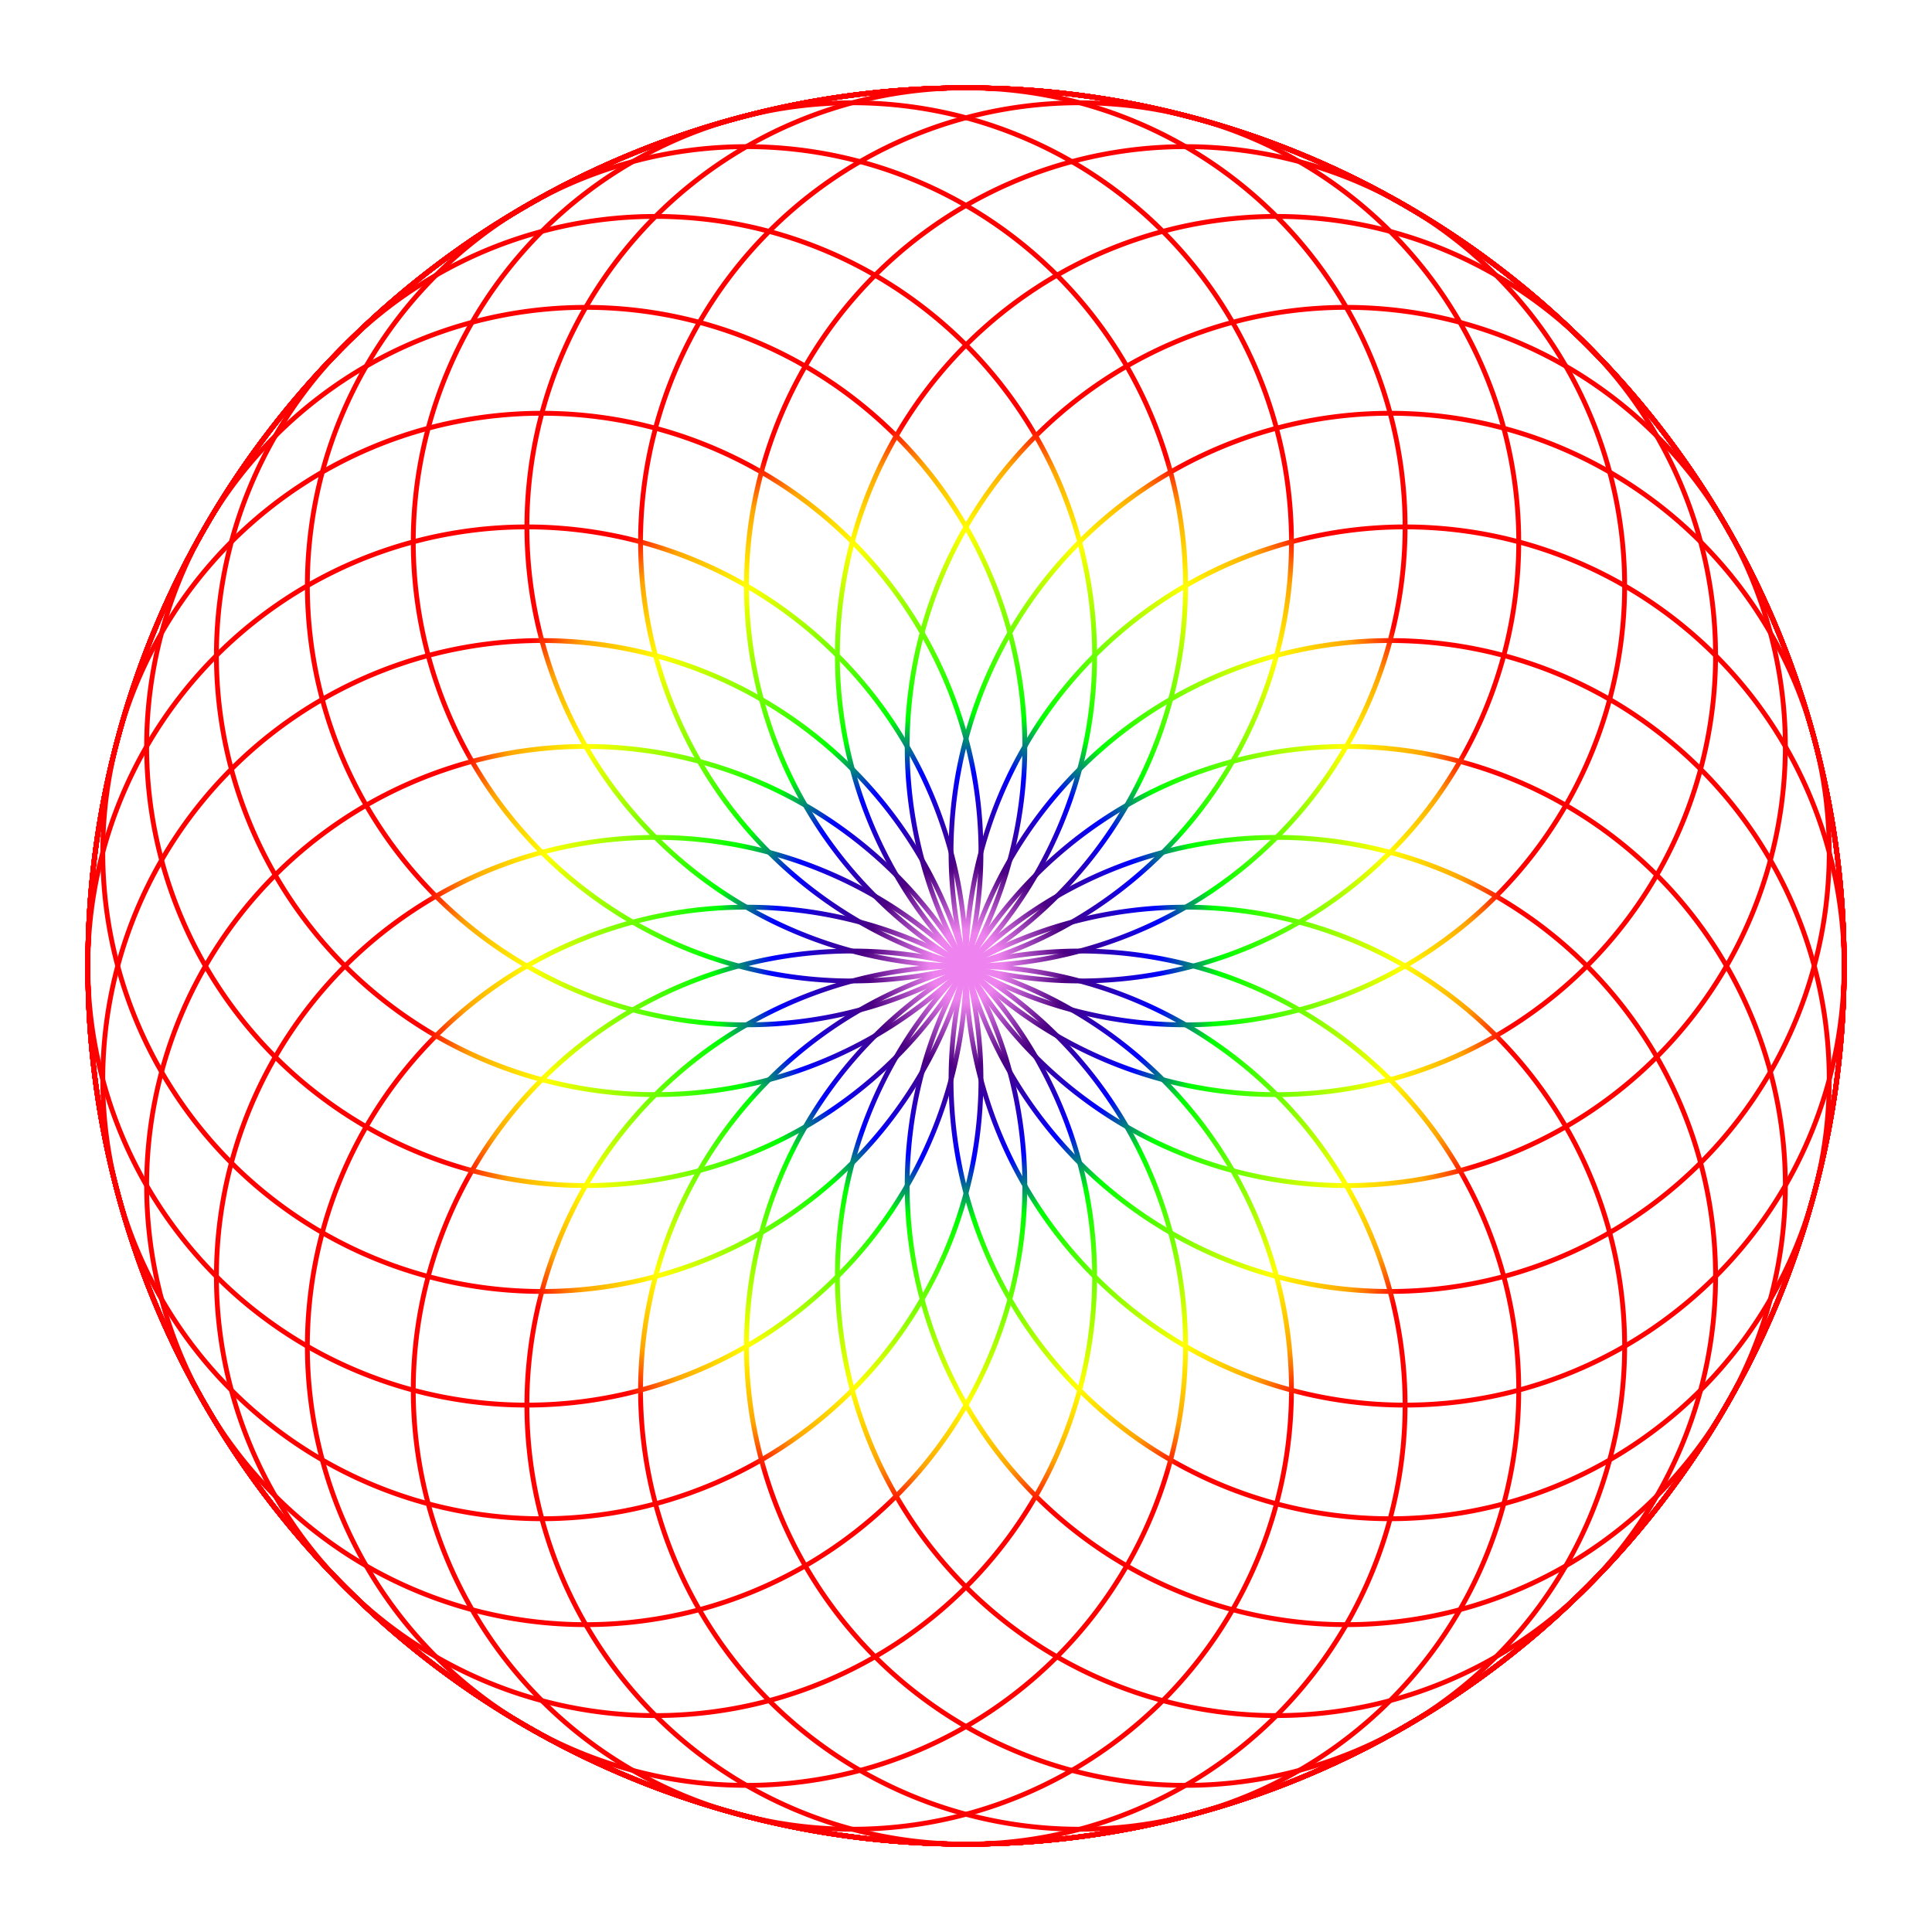 <?xml version="1.0" encoding="UTF-8"?>
<svg viewBox="0 0 4.4 4.4" xmlns="http://www.w3.org/2000/svg" xmlns:xlink="http://www.w3.org/1999/xlink">
<defs>
<radialGradient id="d" cx=".667" cy="1">
<stop stop-color="violet" offset=".05"/>
<stop stop-color="indigo" offset=".15"/>
<stop stop-color="blue" offset=".3"/>
<stop stop-color="lime" offset=".4"/>
<stop stop-color="#ff0" offset=".75"/>
<stop stop-color="orange" offset=".9"/>
<stop stop-color="red" offset="1"/>
</radialGradient>
<radialGradient id="c" cx=".667" cy="0">
<stop stop-color="violet" offset=".05"/>
<stop stop-color="indigo" offset=".15"/>
<stop stop-color="blue" offset=".3"/>
<stop stop-color="lime" offset=".4"/>
<stop stop-color="#ff0" offset=".75"/>
<stop stop-color="orange" offset=".9"/>
<stop stop-color="red" offset="1"/>
</radialGradient>
</defs>
<g transform="translate(2.2 2.2)" stroke-width=".011px">
<g fill="none" stroke-linecap="round">
<path id="b" d="m0 0a1 1 0 0 0 1-1 1 1 0 0 0-1-1 2 2 0 0 0-2 2" stroke="url(#d)"/>
<path id="a" d="m0 0a1 1 0 0 1 1 1 1 1 0 0 1-1 1 2 2 0 0 1-2-2" stroke="url(#c)"/>
<use transform="rotate(15)" xlink:href="#b"/>
<use transform="rotate(30)" xlink:href="#b"/>
<use transform="rotate(45)" xlink:href="#b"/>
<use transform="rotate(60)" xlink:href="#b"/>
<use transform="rotate(75)" xlink:href="#b"/>
<use transform="rotate(90)" xlink:href="#b"/>
<use transform="rotate(105)" xlink:href="#b"/>
<use transform="rotate(120)" xlink:href="#b"/>
<use transform="rotate(135)" xlink:href="#b"/>
<use transform="rotate(150)" xlink:href="#b"/>
<use transform="rotate(165)" xlink:href="#b"/>
<use transform="rotate(180)" xlink:href="#b"/>
<use transform="rotate(195)" xlink:href="#b"/>
<use transform="rotate(210)" xlink:href="#b"/>
<use transform="rotate(225)" xlink:href="#b"/>
<use transform="rotate(240)" xlink:href="#b"/>
<use transform="rotate(255)" xlink:href="#b"/>
<use transform="rotate(270)" xlink:href="#b"/>
<use transform="rotate(285)" xlink:href="#b"/>
<use transform="rotate(300)" xlink:href="#b"/>
<use transform="rotate(315)" xlink:href="#b"/>
<use transform="rotate(330)" xlink:href="#b"/>
<use transform="rotate(345)" xlink:href="#b"/>
<use transform="rotate(15)" xlink:href="#a"/>
<use transform="rotate(30)" xlink:href="#a"/>
<use transform="rotate(45)" xlink:href="#a"/>
<use transform="rotate(60)" xlink:href="#a"/>
<use transform="rotate(75)" xlink:href="#a"/>
<use transform="rotate(90)" xlink:href="#a"/>
<use transform="rotate(105)" xlink:href="#a"/>
<use transform="rotate(120)" xlink:href="#a"/>
<use transform="rotate(135)" xlink:href="#a"/>
<use transform="rotate(150)" xlink:href="#a"/>
<use transform="rotate(165)" xlink:href="#a"/>
<use transform="rotate(180)" xlink:href="#a"/>
<use transform="rotate(195)" xlink:href="#a"/>
<use transform="rotate(210)" xlink:href="#a"/>
<use transform="rotate(225)" xlink:href="#a"/>
<use transform="rotate(240)" xlink:href="#a"/>
<use transform="rotate(255)" xlink:href="#a"/>
<use transform="rotate(270)" xlink:href="#a"/>
<use transform="rotate(285)" xlink:href="#a"/>
<use transform="rotate(300)" xlink:href="#a"/>
<use transform="rotate(315)" xlink:href="#a"/>
<use transform="rotate(330)" xlink:href="#a"/>
<use transform="rotate(345)" xlink:href="#a"/>
</g>
</g>
</svg>
